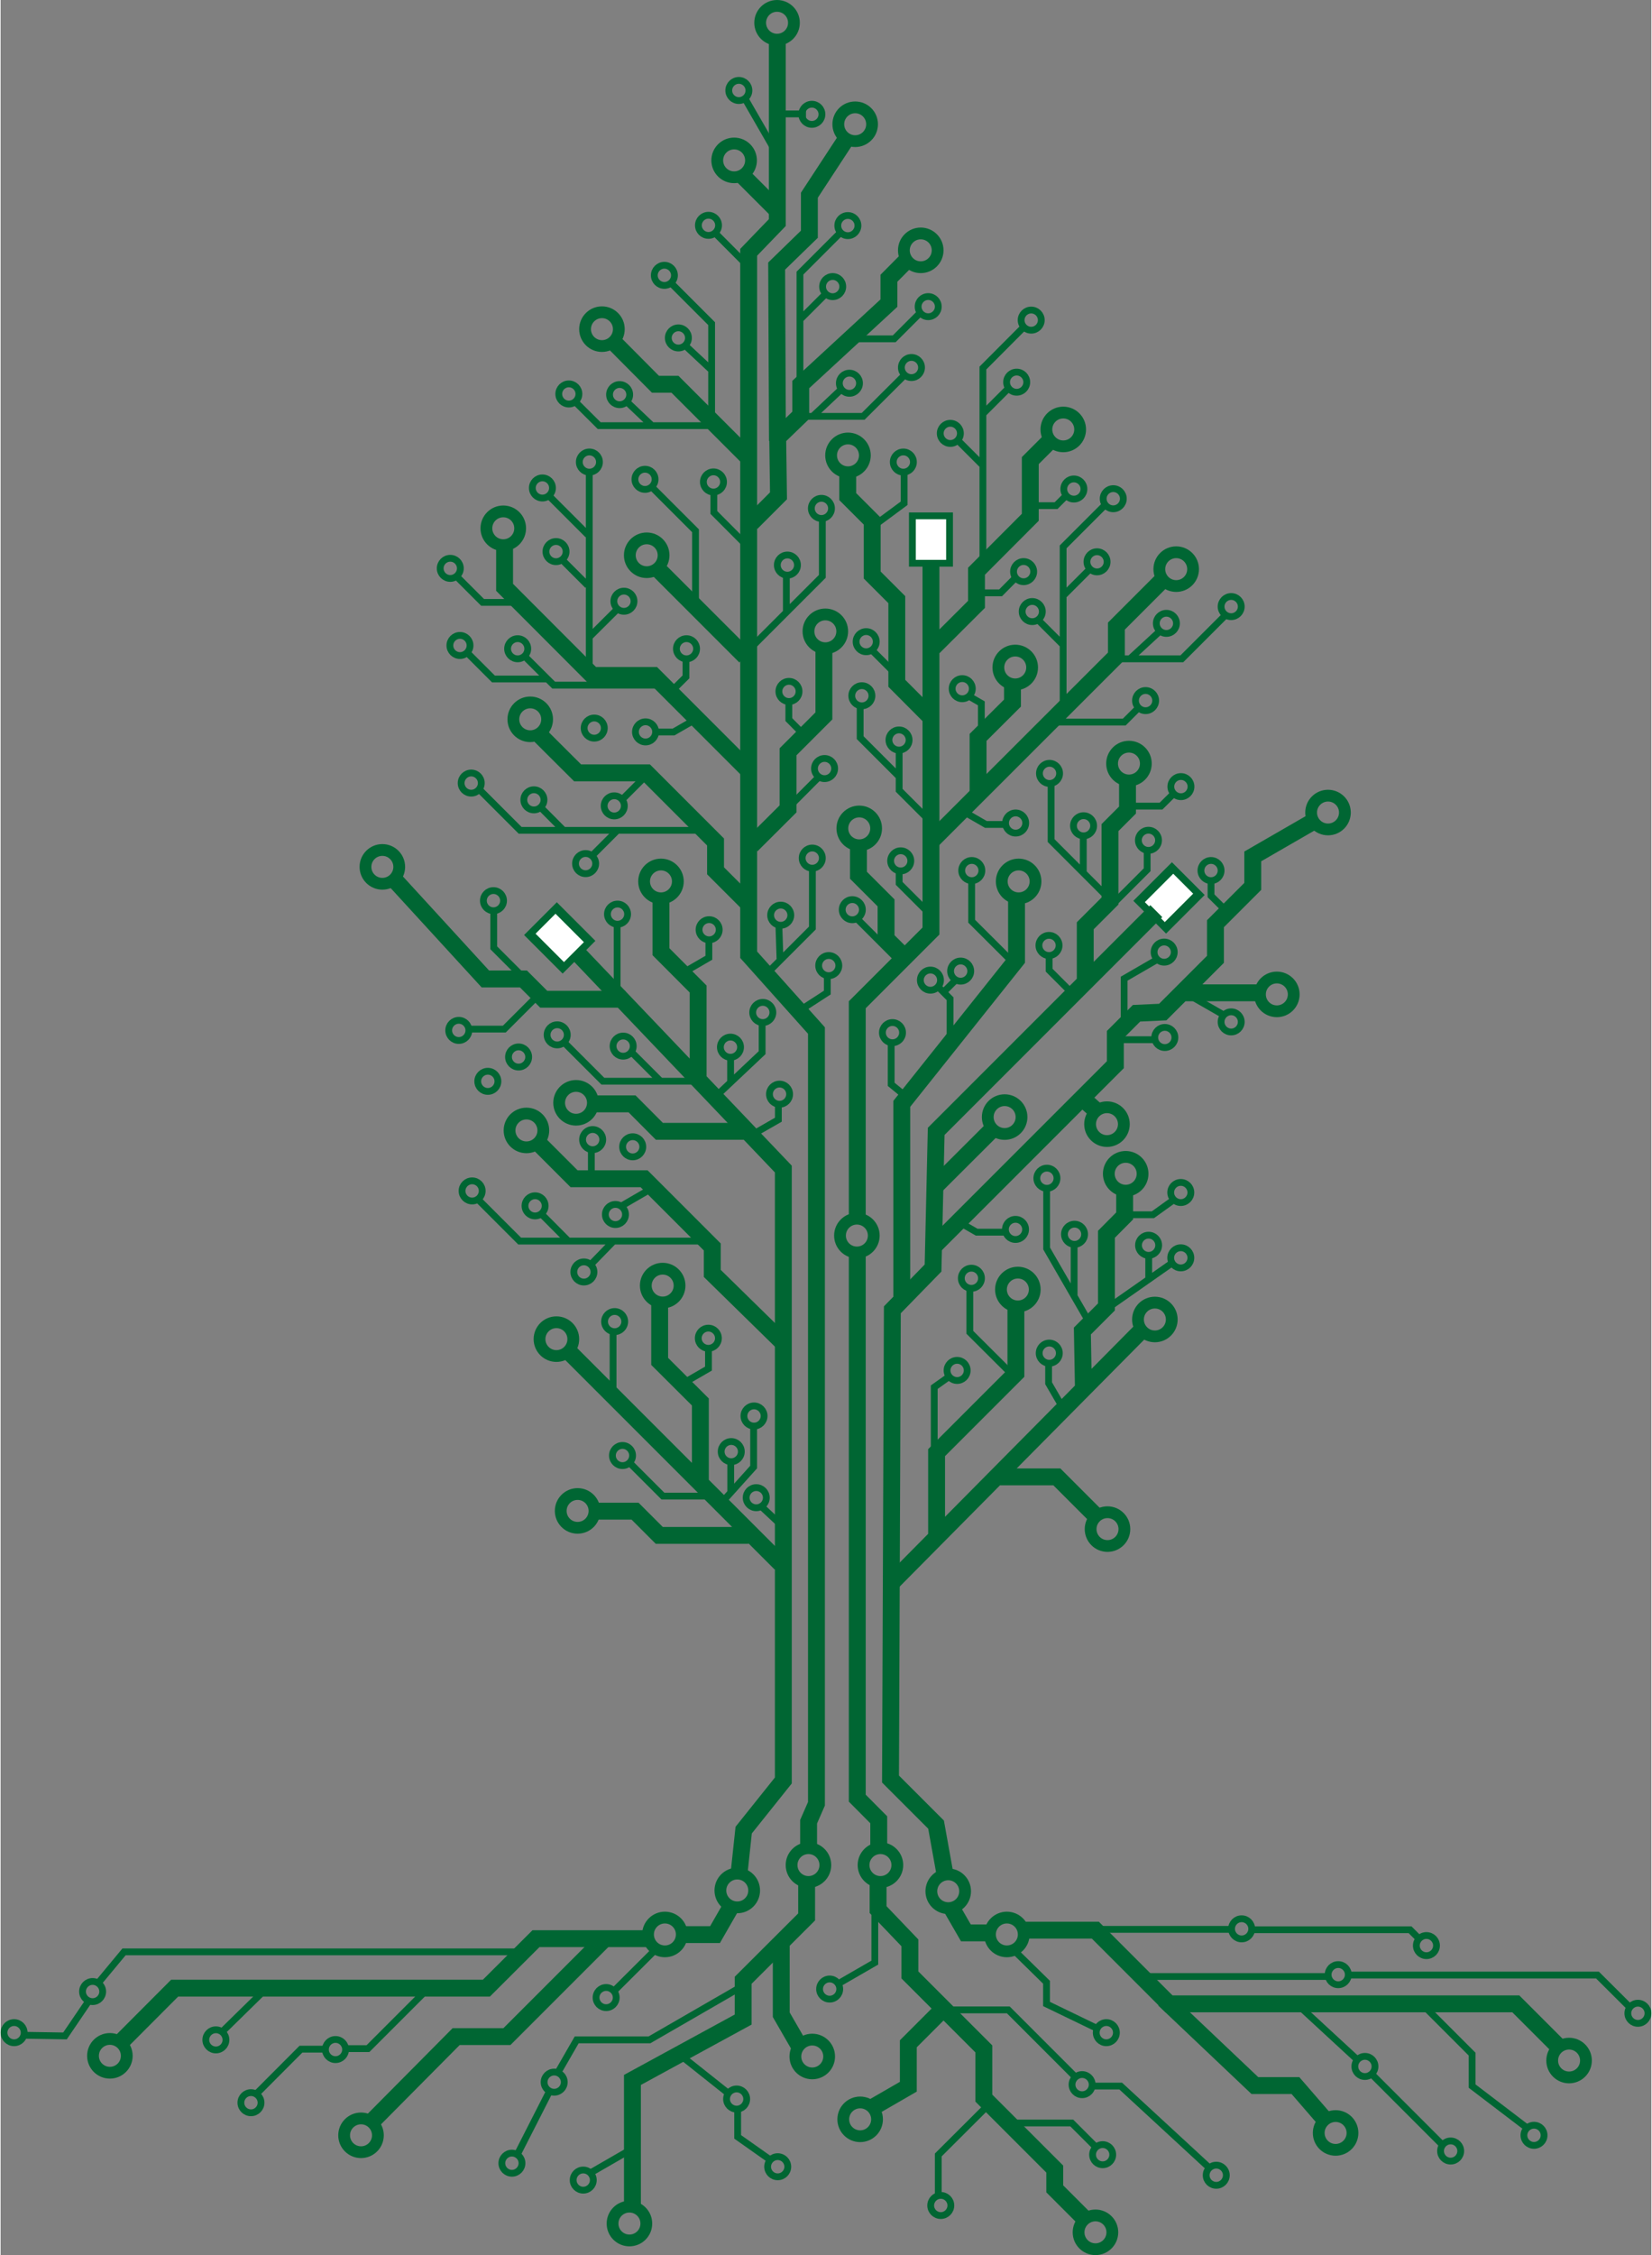 <svg xmlns="http://www.w3.org/2000/svg" xml:space="preserve" width="439" height="599" style="shape-rendering:geometricPrecision;text-rendering:geometricPrecision;image-rendering:optimizeQuality;fill-rule:evenodd;clip-rule:evenodd" viewBox="0 0 126.14 172.24"><rect x="0" y="0" width="126.14" height="172.24" fill="#808080" stroke="none"/><defs><style>.str0,.str1,.str2{stroke:#063;stroke-width:1.29;stroke-miterlimit:22.926}.str0,.str1{stroke-width:.9}.str1{stroke-width:.52}.fil0{fill:none}.fil1{fill:#fff}</style></defs><g id="Layer_x0020_1"><circle cx="70.31" cy="19.12" r="1.29" class="fil0 str0"/><circle cx="64.74" cy="17.23" r=".77" class="fil0 str1"/><circle cx="63.58" cy="21.89" r=".77" class="fil0 str1"/><circle cx="50.72" cy="21.03" r=".77" class="fil0 str1"/><circle cx="51.79" cy="25.81" r=".77" class="fil0 str1"/><circle cx="47.3" cy="30.14" r=".77" class="fil0 str1"/><circle cx="43.42" cy="30.09" r=".77" class="fil0 str1"/><circle cx="64.86" cy="29.27" r=".77" class="fil0 str1"/><circle cx="70.88" cy="23.42" r=".77" class="fil0 str1"/><circle cx="69.6" cy="28.07" r=".77" class="fil0 str1"/><circle cx="78.75" cy="24.45" r=".77" class="fil0 str1"/><circle cx="77.64" cy="29.19" r=".77" class="fil0 str1"/><circle cx="72.57" cy="33.1" r=".77" class="fil0 str1"/><circle cx="68.98" cy="35.29" r=".77" class="fil0 str1"/><circle cx="64.75" cy="34.78" r="1.29" class="fil0 str0"/><circle cx="45.95" cy="25.14" r="1.29" class="fil0 str0"/><circle cx="81.2" cy="32.8" r="1.29" class="fil0 str0"/><circle cx="49.37" cy="42.41" r="1.29" class="fil0 str0"/><circle cx="38.41" cy="40.35" r="1.29" class="fil0 str0"/><circle cx="40.47" cy="54.94" r="1.29" class="fil0 str0"/><circle cx="63.02" cy="48.22" r="1.29" class="fil0 str0"/><circle cx="77.53" cy="50.98" r="1.29" class="fil0 str0"/><circle cx="54.47" cy="36.81" r=".77" class="fil0 str1"/><circle cx="49.24" cy="36.61" r=".77" class="fil0 str1"/><circle cx="44.99" cy="35.29" r=".77" class="fil0 str1"/><circle cx="41.4" cy="37.27" r=".77" class="fil0 str1"/><circle cx="42.44" cy="42.13" r=".77" class="fil0 str1"/><circle cx="34.36" cy="43.41" r=".77" class="fil0 str1"/><circle cx="35.1" cy="49.3" r=".77" class="fil0 str1"/><circle cx="39.51" cy="49.55" r=".77" class="fil0 str1"/><circle cx="47.63" cy="45.92" r=".77" class="fil0 str1"/><circle cx="52.41" cy="49.55" r=".77" class="fil0 str1"/><circle cx="60.12" cy="43.16" r=".77" class="fil0 str1"/><circle cx="62.72" cy="38.83" r=".77" class="fil0 str1"/><circle cx="82.01" cy="37.35" r=".77" class="fil0 str1"/><circle cx="85.02" cy="38.09" r=".77" class="fil0 str1"/><circle cx="78.17" cy="43.66" r=".77" class="fil0 str1"/><circle cx="83.78" cy="42.91" r=".77" class="fil0 str1"/><circle cx="78.83" cy="46.71" r=".77" class="fil0 str1"/><circle cx="73.48" cy="52.6" r=".77" class="fil0 str1"/><circle cx="66.14" cy="49.01" r=".77" class="fil0 str1"/><circle cx="60.24" cy="52.81" r=".77" class="fil0 str1"/><circle cx="49.28" cy="55.9" r=".77" class="fil0 str1"/><circle cx="45.36" cy="55.61" r=".77" class="fil0 str1"/><circle cx="40.75" cy="61.09" r=".77" class="fil0 str1"/><circle cx="35.96" cy="59.81" r=".77" class="fil0 str1"/><circle cx="46.89" cy="61.55" r=".77" class="fil0 str1"/><circle cx="44.7" cy="65.96" r=".77" class="fil0 str1"/><circle cx="62.96" cy="58.7" r=".77" class="fil0 str1"/><circle cx="65.81" cy="53.14" r=".77" class="fil0 str1"/><circle cx="68.65" cy="56.52" r=".77" class="fil0 str1"/><circle cx="77.56" cy="62.86" r=".77" class="fil0 str1"/><circle cx="80.15" cy="59.07" r=".77" class="fil0 str1"/><circle cx="87.49" cy="53.51" r=".77" class="fil0 str1"/><circle cx="68.78" cy="65.75" r=".77" class="fil0 str1"/><circle cx="62.02" cy="65.54" r=".77" class="fil0 str1"/><circle cx="65.61" cy="63.27" r="1.29" class="fil0 str0"/><circle cx="86.22" cy="58.32" r="1.29" class="fil0 str0"/><circle cx="82.75" cy="63.07" r=".77" class="fil0 str1"/><circle cx="89.83" cy="43.47" r="1.29" class="fil0 str0"/><circle cx="89.08" cy="47.61" r=".77" class="fil0 str1"/><circle cx="94.03" cy="46.33" r=".77" class="fil0 str1"/><circle cx="90.19" cy="60.08" r=".77" class="fil0 str1"/><circle cx="87.71" cy="64.18" r=".77" class="fil0 str1"/><circle cx="92.49" cy="66.49" r=".77" class="fil0 str1"/><circle cx="88.91" cy="72.72" r=".77" class="fil0 str1"/><circle cx="80.11" cy="72.21" r=".77" class="fil0 str1"/><circle cx="74.21" cy="66.49" r=".77" class="fil0 str1"/><circle cx="65.08" cy="69.48" r=".77" class="fil0 str1"/><circle cx="59.61" cy="69.9" r=".77" class="fil0 str1"/><circle cx="54.14" cy="71.01" r=".77" class="fil0 str1"/><circle cx="47.14" cy="69.82" r=".77" class="fil0 str1"/><circle cx="37.66" cy="68.79" r=".77" class="fil0 str1"/><circle cx="35.01" cy="78.7" r=".77" class="fil0 str1"/><circle cx="42.53" cy="79.04" r=".77" class="fil0 str1"/><circle cx="47.57" cy="79.9" r=".77" class="fil0 str1"/><circle cx="58.24" cy="77.33" r=".77" class="fil0 str1"/><circle cx="55.77" cy="79.98" r=".77" class="fil0 str1"/><circle cx="63.28" cy="73.75" r=".77" class="fil0 str1"/><circle cx="71.05" cy="74.86" r=".77" class="fil0 str1"/><circle cx="73.36" cy="74.17" r=".77" class="fil0 str1"/><circle cx="68.15" cy="78.87" r=".77" class="fil0 str1"/><circle cx="59.52" cy="83.57" r=".77" class="fil0 str1"/><circle cx="29.17" cy="66.21" r="1.29" class="fil0 str0"/><circle cx="43.97" cy="84.23" r="1.29" class="fil0 str0"/><circle cx="50.46" cy="67.32" r="1.29" class="fil0 str0"/><circle cx="84.54" cy="85.86" r="1.29" class="fil0 str0"/><circle cx="77.79" cy="67.32" r="1.29" class="fil0 str0"/><circle cx="101.43" cy="62.06" r="1.29" class="fil0 str0"/><circle cx="97.52" cy="75.95" r="1.29" class="fil0 str0"/><path d="M69.67 39.4h2.84v3.62h-2.84z" class="fil1 str1"/><path d="M0 0h2.14v3.42H0z" class="fil1 str1" transform="rotate(-45 106.363 -13.132) scale(1.33 1.058)"/><path d="M0 0h2.14v3.42H0z" class="fil1 str1" transform="rotate(45 -35.249 141.247) scale(1.33 1.058)"/><path d="M59.35 2.82V17l-2.19 2.27v53.65l5.18 5.79v59.06l-.6 1.37V141M46.78 26.07l3.26 3.28h1.49l5.52 5.52" class="fil0 str2"/><path d="m69.26 19.86-1.38 1.39v1.9l-6.74 6.22v2.35l-1.76 1.7.06 4.45-2.07 2.07M50.1 43.34l6.8 6.8M38.51 41.61v3.25l6.72 6.73h4.66l7.39 7.39M64.73 36.07v1.86l1.87 1.87v4.12l1.88 1.88v6.39l2.58 2.59M65.46 95.69v41.65l1.64 1.65v2.04" class="fil0 str2"/><path d="M71.09 42.8v28.31l-5.63 5.63v16.45M80.23 33.63l-1.55 1.55v4.33l-4.11 4.12v2.53l-3.28 3.27" class="fil0 str2"/><path d="m88.81 44.27-3.55 3.55v2.29L70.96 64.4M86.11 59.71v2.16l-1.34 1.34v5.61l-1.89 1.89v4.09M88.31 69.59 71.49 86.41l-.24 10.44-3.11 3.19-.14 35.84 3.48 3.48.67 3.72" class="fil0 str2"/><path d="M77.63 68.56v4.75l-8.77 11v14.72M83.74 84.85l-1.22-1.09M71.17 95.33l14.01-14.01v-2.31l1.62-1.62 2-.09 4.03-4.03v-2.72l2.85-2.85v-2.29l4.54-2.62M96.26 75.83h-5.79M65.55 64.65v2.2l2.11 2.11v2.74l1.06 1.05M62.91 49.61v5.07l-2.74 2.74v4.36l-2.79 2.78M77.32 52.31v1.39l-2.63 2.62v4.33M41.04 55.99l3.05 3.04h5.26l5.28 5.28v2.2l2.57 2.57M43.98 72.69l15.83 16.6v46.7l-3.03 3.79-.35 3.27M50.46 68.7v3.99l2.84 2.85v6.78" class="fil0 str2"/><path d="m30.14 67.24 6.9 7.53h2.91l1.55 1.55h6.23M45.28 84.31h2.97l2.09 2.1h6.73" class="fil0 str2"/><path d="m64.21 17.73-3.13 3.13v8.57M63.07 22.42l-1.99 1.99M51.23 21.62l3.1 3.1v6.94M52.27 26.35l2.09 1.95M43.84 30.62l1.9 1.89h8.52M47.82 30.66l1.93 1.83M70.32 23.84l-2.04 2.04h-3.31M69.14 28.58l-3.23 3.22h-4.78M64.16 29.81l-2.11 1.99M78.18 24.98l-3.12 3.13V42.7M77.05 29.62l-2.04 2.04M73.21 33.7l1.76 1.76M81.45 37.82l-.8.8H78.7M69.04 36.02v2.42l-2.18 1.61M62.79 39.62v4.4l-5.28 5.28M60.04 43.88v2.91M54.5 37.63v1.51l2.46 2.47M49.76 37.2l3.34 3.34v5.78M44.98 36.06v14.97M47.16 46.49 45 48.64M42.94 42.79l1.92 1.92M41.85 37.82l3.03 3.03M34.84 44.02l1.99 1.99h2.84M84.43 38.53l-3.24 3.24v11.91M77.61 44.07l-1.2 1.21h-1.64M83.25 43.45l-1.97 1.97M79.22 47.29l1.9 1.9M93.62 46.96l-3.36 3.36h-5.3M88.6 48.19l-2.31 2.13M86.95 54.06l-1.09 1.09h-5.31M73.97 53.16l.97.56v1.95M66.58 49.66l1.75 1.75M60.23 53.64v1.32l1.11 1.12M52.37 50.32v1.38l-1.09 1.08M62.6 59.27l-2.2 2.21M47.39 61.17l1.9-1.9M50 55.91h1.42l1.46-.84M35.65 49.85l2.01 2.01h4.05M40.01 50.09l2.25 2.24h8.26M36.55 60.27l3.15 3.15h14.33M41.24 61.64l1.82 1.83M45.12 65.43l2.04-2.04M65.68 53.97v2.37l2.91 2.91M68.66 57.14v3.22l2.35 2.35M76.71 62.97h-1.42l-1.7-.98M80.27 59.94v4.26l4.19 4.19M82.73 63.82v2.84M87.61 64.96v1.47l-2.65 2.65M89.6 60.65l-.93.92h-2.62M37.68 69.51v2.88l2.27 2.27M35.79 78.6h2.7l2.37-2.37M42.99 79.55l3.03 3.03h7.77M48.25 80.4l2.2 2.2M47.11 70.55v5.11M54.12 71.83v1.32l-2.19 1.27M58.19 78.08v2.32l-3.52 3.32M55.78 80.92v1.85M59.43 84.38v1.14l-1.57.9M62.03 66.43v4.45l-3.39 3.39M59.47 70.69l.09 2.73M63.17 74.53v1.28l-1.9 1.23M65.39 70.12l3.27 3.27M68.66 66.47v1l2.3 2.3M74.2 67.42v2.94l3.11 3.1M80.12 73.15v.95l1.47 1.47M68.05 79.55v3.27l1.21.99M71.65 75.38l.9.9v3.16M73.02 74.81l-1.09 1.09M88.37 73.29l-2.52 1.46v3.2M92.49 67.28v1.14l1.21 1.2" class="fil0 str1"/><circle cx="56.29" cy="144.39" r="1.29" class="fil0 str0"/><circle cx="61.73" cy="142.45" r="1.29" class="fil0 str0"/><circle cx="67.23" cy="142.45" r="1.29" class="fil0 str0"/><circle cx="72.41" cy="144.45" r="1.29" class="fil0 str0"/><circle cx="76.89" cy="147.75" r="1.29" class="fil0 str0"/><circle cx="50.76" cy="147.75" r="1.29" class="fil0 str0"/><circle cx="48.05" cy="169.83" r="1.29" class="fil0 str0"/><circle cx="83.66" cy="170.5" r="1.29" class="fil0 str0"/><circle cx="40.18" cy="86.34" r="1.29" class="fil0 str0"/><circle cx="50.59" cy="98.19" r="1.29" class="fil0 str0"/><circle cx="44.09" cy="115.4" r="1.29" class="fil0 str0"/><circle cx="77.73" cy="98.49" r="1.29" class="fil0 str0"/><circle cx="85.97" cy="89.65" r="1.29" class="fil0 str0"/><circle cx="84.58" cy="116.79" r="1.29" class="fil0 str0"/><circle cx="37.23" cy="82.59" r=".77" class="fil0 str1"/><circle cx="39.58" cy="80.73" r=".77" class="fil0 str1"/><circle cx="45.24" cy="87.04" r=".77" class="fil0 str1"/><circle cx="48.3" cy="87.59" r=".77" class="fil0 str1"/><circle cx="36.03" cy="90.96" r=".77" class="fil0 str1"/><circle cx="40.84" cy="92.1" r=".77" class="fil0 str1"/><circle cx="46.98" cy="92.76" r=".77" class="fil0 str1"/><circle cx="44.57" cy="97.15" r=".77" class="fil0 str1"/><circle cx="46.92" cy="100.94" r=".77" class="fil0 str1"/><circle cx="47.52" cy="111.17" r=".77" class="fil0 str1"/><circle cx="54.08" cy="102.21" r=".77" class="fil0 str1"/><circle cx="42.47" cy="102.28" r="1.29" class="fil0 str0"/><circle cx="57.57" cy="108.15" r=".77" class="fil0 str1"/><circle cx="55.83" cy="110.87" r=".77" class="fil0 str1"/><circle cx="57.74" cy="114.39" r=".77" class="fil0 str1"/><circle cx="73.09" cy="104.67" r=".77" class="fil0 str1"/><circle cx="74.18" cy="97.63" r=".77" class="fil0 str1"/><circle cx="77.55" cy="93.9" r=".77" class="fil0 str1"/><circle cx="79.95" cy="89.99" r=".77" class="fil0 str1"/><circle cx="82.06" cy="94.27" r=".77" class="fil0 str1"/><circle cx="87.72" cy="95.11" r=".77" class="fil0 str1"/><circle cx="90.18" cy="96.07" r=".77" class="fil0 str1"/><circle cx="90.18" cy="91.08" r=".77" class="fil0 str1"/><circle cx="76.72" cy="85.32" r="1.29" class="fil0 str0"/><circle cx="80.13" cy="103.35" r=".77" class="fil0 str1"/><circle cx="88.2" cy="100.78" r="1.29" class="fil0 str0"/><circle cx="65.43" cy="94.37" r="1.29" class="fil0 str0"/><path d="m41.03 87.24 2.79 2.79h5.35l5.21 5.21v2.02l5.47 5.36" class="fil0 str2"/><circle cx="88.96" cy="79.24" r=".77" class="fil0 str1"/><circle cx="94.03" cy="78.05" r=".77" class="fil0 str1"/><path d="M50.36 99.65v4.33l3.11 3.1v6.18M43.47 103.29l16.13 16.13M45.35 115.42h3.13l1.85 1.85h6.81M77.58 99.82v5.07l-6.06 6.06v6.3M87.09 101.7l-18.97 19.15M85.89 90.94v1.93l-1.39 1.4v5.55l-1.84 1.84.08 4.43M83.73 115.82l-3.02-3.02H76.1" class="fil0 str2"/><circle cx="62.02" cy="157.07" r="1.29" class="fil0 str0"/><circle cx="119.85" cy="157.38" r="1.29" class="fil0 str0"/><circle cx="65.68" cy="161.87" r="1.29" class="fil0 str0"/><circle cx="8.35" cy="157.02" r="1.29" class="fil0 str0"/><circle cx="27.54" cy="163.09" r="1.29" class="fil0 str0"/><circle cx="102.01" cy="162.91" r="1.29" class="fil0 str0"/><path d="m55.95 145.39-1.36 2.37h-2.7M49.49 148.07h-8.58l-3.79 3.78H13.3l-4.15 4.16" class="fil0 str2"/><path d="m28.29 162.12 6.52-6.57h3.88l7.62-7.62M61.59 143.82v2.59l-4.85 4.84v3l-8.46 4.61v9.7M67.05 143.82v2.03l2.43 2.54v2.45l5.65 5.65v3.76l5.42 5.42v1.51l2.38 2.38" class="fil0 str2"/><path d="m66.57 160.99 2.79-1.61v-3.28l2.9-2.9M59.65 148.16v5.72l1.39 2.41M72.57 145.57l1.19 2.06h1.86M78.2 147.42h5.45l5.63 5.63h26.5l3.23 3.23" class="fil0 str2"/><circle cx="7.03" cy="152.11" r=".77" class="fil0 str1"/><circle cx="16.45" cy="155.8" r=".77" class="fil0 str1"/><circle cx="1.03" cy="155.25" r=".77" class="fil0 str1"/><circle cx="19.13" cy="160.6" r=".77" class="fil0 str1"/><circle cx="25.59" cy="156.54" r=".77" class="fil0 str1"/><circle cx="39.07" cy="165.22" r=".77" class="fil0 str1"/><circle cx="42.3" cy="159.03" r=".77" class="fil0 str1"/><circle cx="46.27" cy="152.57" r=".77" class="fil0 str1"/><circle cx="44.52" cy="166.51" r=".77" class="fil0 str1"/><circle cx="56.24" cy="160.32" r=".77" class="fil0 str1"/><circle cx="59.38" cy="165.49" r=".77" class="fil0 str1"/><circle cx="71.84" cy="168.45" r=".77" class="fil0 str1"/><circle cx="84.21" cy="164.57" r=".77" class="fil0 str1"/><circle cx="84.49" cy="155.25" r=".77" class="fil0 str1"/><circle cx="82.64" cy="159.22" r=".77" class="fil0 str1"/><circle cx="92.89" cy="166.14" r=".77" class="fil0 str1"/><circle cx="94.83" cy="147.32" r=".77" class="fil0 str1"/><circle cx="108.95" cy="148.6" r=".77" class="fil0 str1"/><circle cx="102.21" cy="150.82" r=".77" class="fil0 str1"/><circle cx="125.11" cy="153.77" r=".77" class="fil0 str1"/><circle cx="117.17" cy="163.09" r=".77" class="fil0 str1"/><circle cx="110.8" cy="164.29" r=".77" class="fil0 str1"/><circle cx="104.25" cy="157.83" r=".77" class="fil0 str1"/><circle cx="63.35" cy="151.92" r=".77" class="fil0 str1"/><path d="M39.71 149.08H9.43l-2 2.41M6.7 152.88l-1.78 2.62-3.07-.05M16.93 155.18l3.44-3.37M19.4 160.07l3.55-3.56h1.89M26.23 156.47h1.84l4.85-4.85M39.49 164.54l2.44-4.79M42.57 158.32l1.45-2.52h5.56l7.05-4.07M46.72 152.22l3.19-3.18M44.88 166.07l3.4-1.96M51.89 156.93l3.6 2.86M56.32 161.08v2.13l2.44 1.72M63.89 151.58l2.91-1.68v-4.05M71.65 167.64v-3.05l3.88-3.87M83.65 163.95l-1.8-1.8h-4.57M82.08 158.59 77 153.51h-4.61M83.56 159.33h2.03l6.71 6.19M83.77 154.92l-3.85-1.86v-1.66l-2.57-2.52M108.34 148.03l-.64-.64H95.53M94.06 147.36h-9.84M87.67 150.96h13.8M102.94 150.85h19.08l2.4 2.39" class="fil0 str1"/><path d="m88.9 152.71 6.94 6.58h3.1l2.32 2.68" class="fil0 str2"/><path d="m99.49 153.46 4.13 3.81M104.81 158.46l5.31 5.31M108.89 153.34l3.55 3.55v2.44l4.07 3.1M36.45 91.58l3.21 3.21h13.83M47.41 92.13l2.6-1.51M45.14 87.89v1.79M41.36 92.76l1.96 1.97M45.05 96.63l1.77-1.82M46.8 101.75v4.45M54.09 102.9v1.63L52 105.74M57.54 108.99v3.06l-2.3 2.56M55.79 111.67v2.24M48.04 111.7l2.57 2.57h3.51M58.15 115.08l1.82 1.7M72.44 105.17l-1.1.78v4.87M80.08 104.11v1.54l1.12 1.93M79.93 90.75v4.61l3.33 5.77M82.03 95.08v4M76.74 94.11h-2.16l-1.55-.89M89.65 91.63l-1.6 1.15h-2.37M87.73 95.93v1.65M84.62 99.89l5-3.5M74.06 98.49v3.27l2.95 2.94" class="fil0 str1"/><circle cx="59.33" cy="1.74" r="1.29" class="fil0 str0"/><circle cx="56.05" cy="12.25" r="1.29" class="fil0 str0"/><circle cx="65.3" cy="9.49" r="1.29" class="fil0 str0"/><path d="m56.48 13.21 2.94 2.94M64.8 10.33l-3 4.58v2.98l-2.5 2.43.06 13.36" class="fil0 str2"/><circle cx="54.09" cy="17.21" r=".77" class="fil0 str1"/><circle cx="61.99" cy="8.73" r=".77" class="fil0 str1"/><circle cx="56.41" cy="6.91" r=".77" class="fil0 str1"/><path d="m54.64 17.84 2.66 2.67M56.83 7.44l2.76 4.79M61.54 8.7h-1.73" class="fil0 str1"/><path d="m75.83 86.21-4.29 4.28" class="fil0 str2"/><path d="M88.28 79.41h-2.86M93.32 77.44l-2.37-1.36" class="fil0 str1"/></g></svg>
